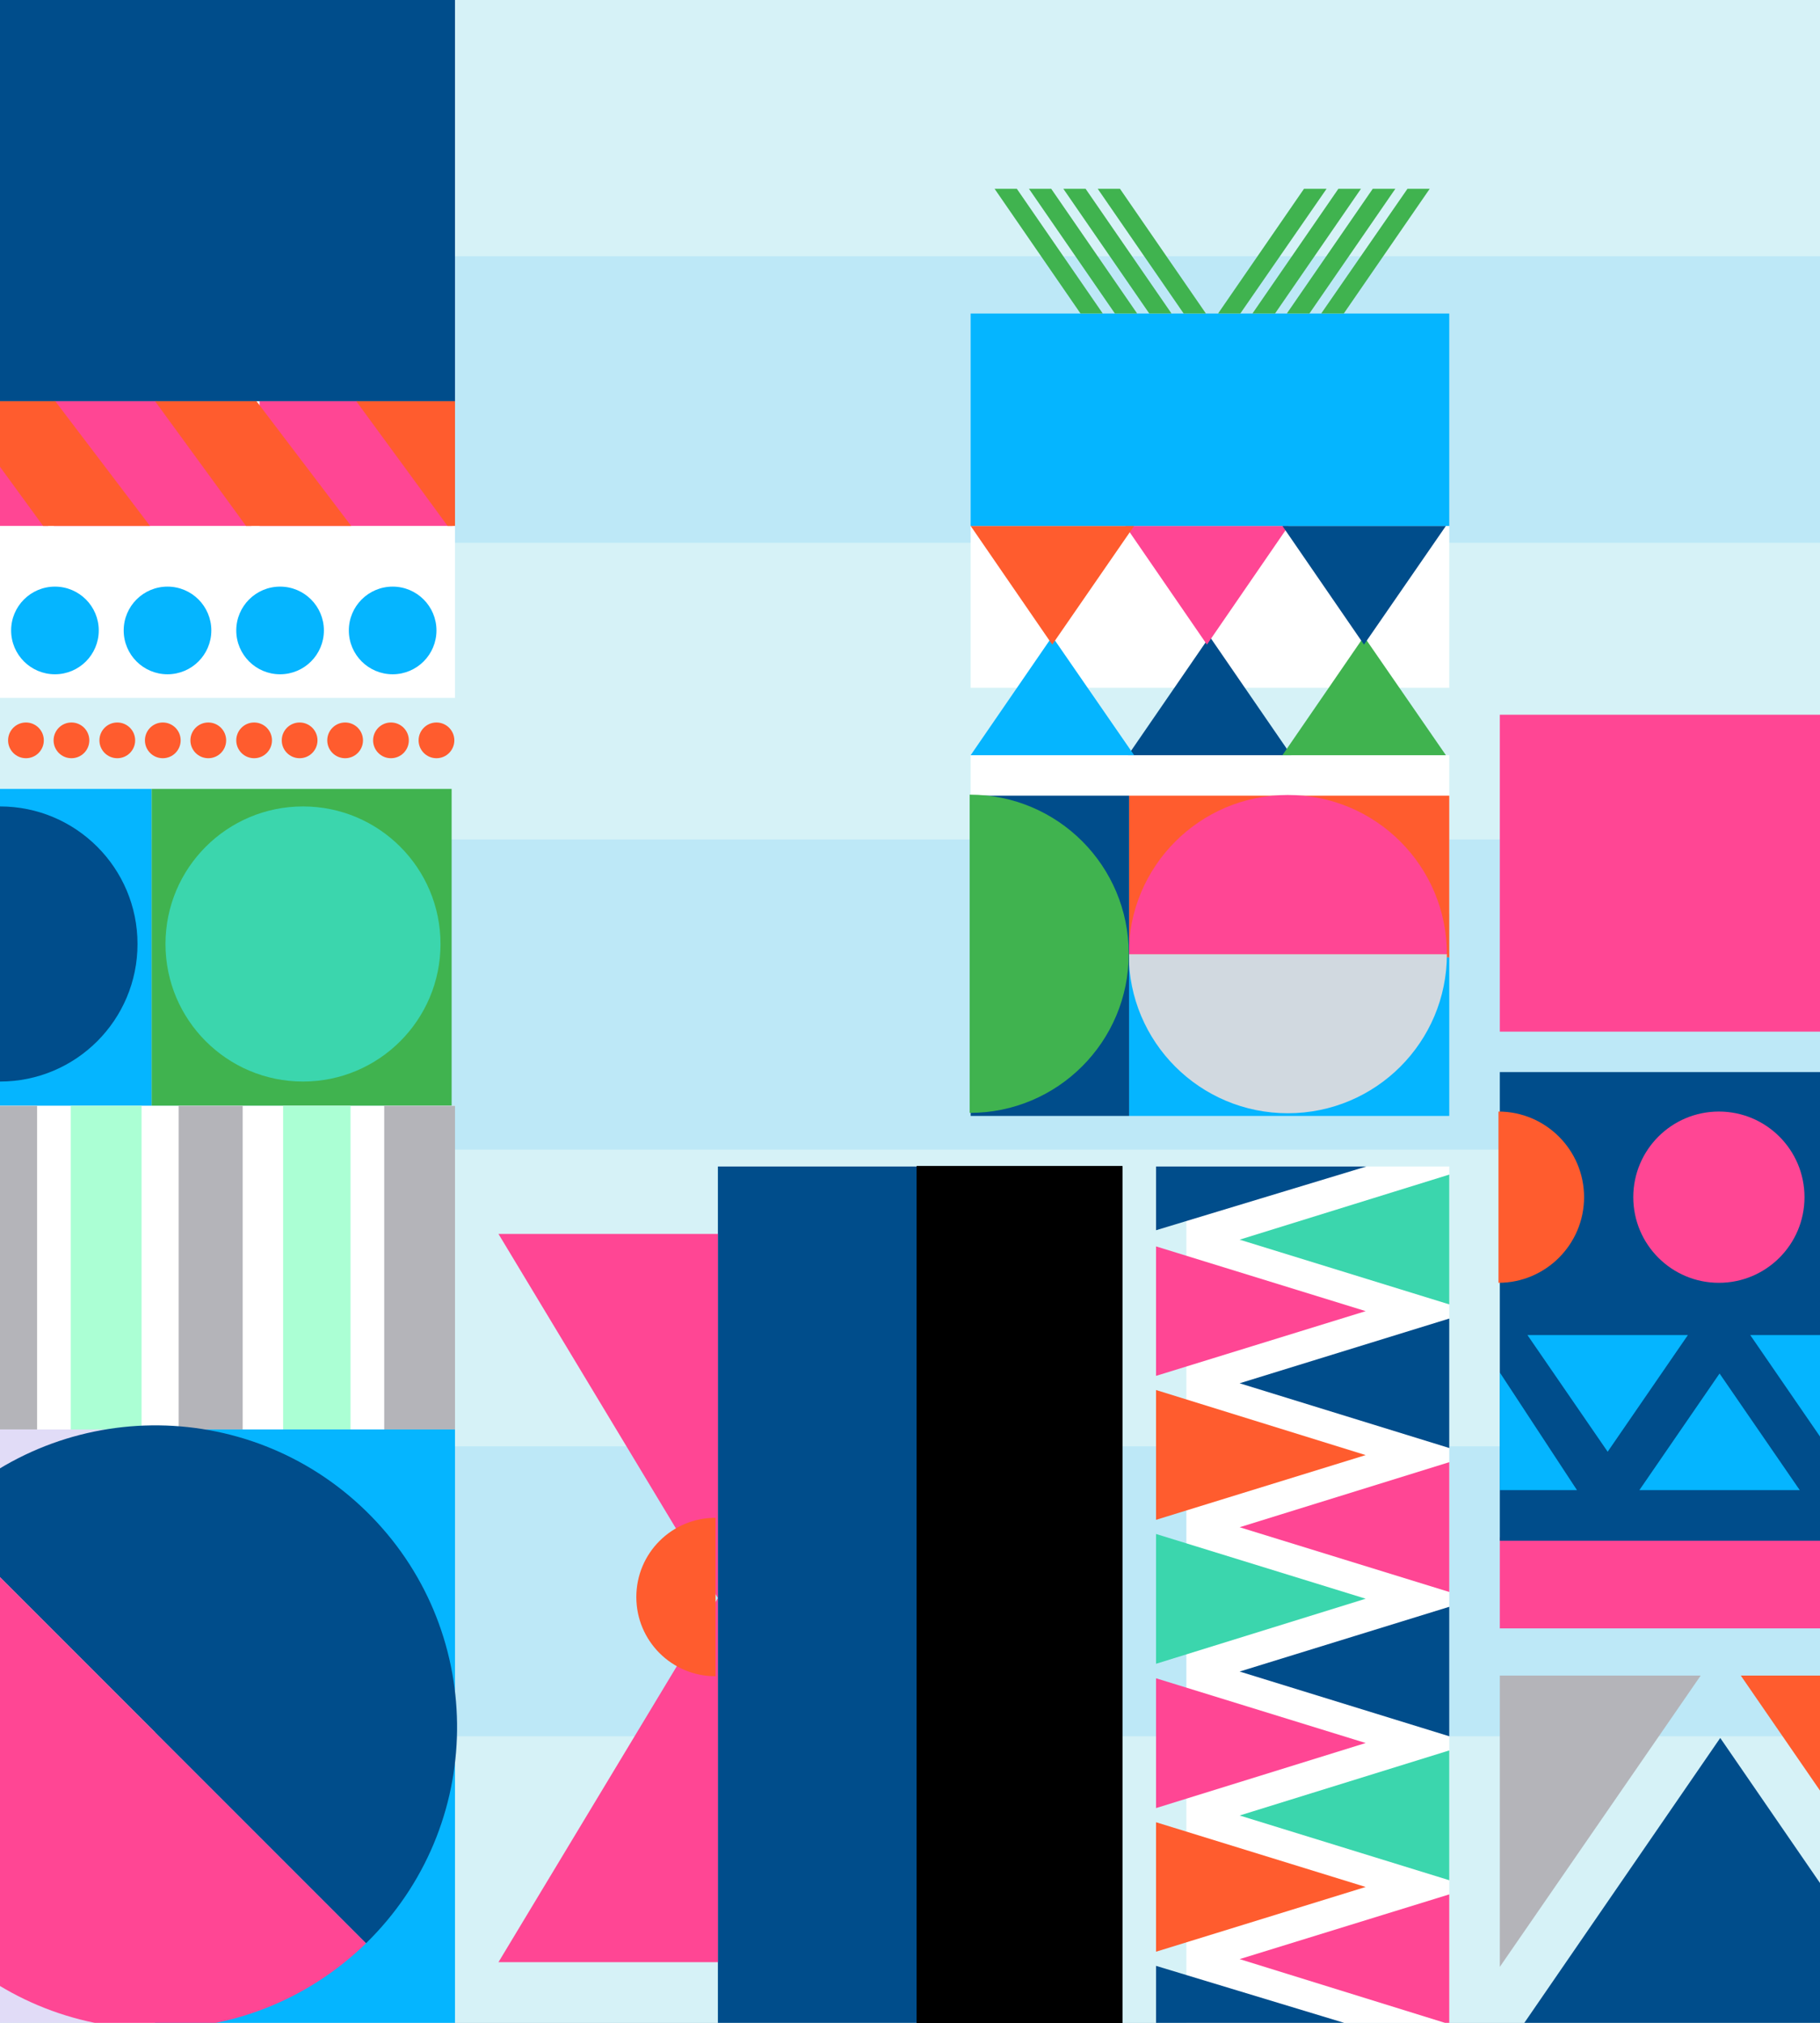 <?xml version="1.0" encoding="utf-8"?>
<!-- Generator: Adobe Illustrator 16.0.4, SVG Export Plug-In . SVG Version: 6.00 Build 0)  -->
<!DOCTYPE svg PUBLIC "-//W3C//DTD SVG 1.1//EN" "http://www.w3.org/Graphics/SVG/1.1/DTD/svg11.dtd">
<svg version="1.1" id="Layer_1" xmlns="http://www.w3.org/2000/svg" xmlns:xlink="http://www.w3.org/1999/xlink" x="0px" y="0px"
	 width="540px" height="600px" viewBox="90.5 372.5 540 600" enable-background="new 90.5 372.5 540 600" xml:space="preserve">
<rect x="90.5" y="372.5" width="540" height="600" fill="#333333" stroke="none"/>
<title>unconventional ways to save</title>
<g>
	<defs>
		<rect id="SVGID_1_" x="90.5" y="372.5" width="540" height="600"/>
	</defs>
	<clipPath id="SVGID_2_">
		<use xlink:href="#SVGID_1_"  overflow="visible"/>
	</clipPath>
	<g clip-path="url(#SVGID_2_)">
		<rect x="10.5" y="372.5" fill="none" width="720" height="600"/>
		<g>
			<g>
				<g>
					<rect x="-237.5" y="340.5" fill="#BDE8F7" width="1058" height="735"/>
					<polygon fill="#D6F2F7" points="-237.5,448.5 820.5,448.5 820.5,359.6 -237.5,354.5 					"/>
					<rect x="-237.5" y="533.5" fill="#D6F2F7" width="1058" height="88"/>
					<rect x="-237.5" y="713.5" fill="#D6F2F7" width="1058" height="88"/>
					<rect x="-237.5" y="887.5" fill="#D6F2F7" width="1058" height="88"/>
					<rect x="-43.5" y="606.5" fill="#FF4694" width="89" height="94"/>
					<rect x="45.5" y="606.5" fill="#05B5FF" width="90" height="94"/>
					<circle fill="#FF5C2E" cx="1" cy="652.5" r="40.8"/>
					<circle fill="#004D8B" cx="90.5" cy="652.5" r="40.8"/>
					<rect x="135.5" y="606.5" fill="#40B34F" width="89" height="94"/>
					<circle fill="#3BD6AD" cx="180.4" cy="652.5" r="40.8"/>
					<rect x="-43.5" y="700.5" fill="#FFFFFF" width="269" height="185"/>
					<polygon fill="#004D8B" points="792.4,974.5 673.4,974.5 732.9,888 					"/>
					<polygon fill="#004D8B" points="660.4,974.5 541.4,974.5 600.9,888 					"/>
					<polygon fill="#FF5C2E" points="607,869.5 726.1,869.5 666.6,956 					"/>
					<polygon fill="#B4B4B9" points="535.5,869.5 595.1,869.5 535.5,955.9 					"/>
					<rect x="535.5" y="828.5" fill="#FF4694" width="397" height="27"/>
					<rect x="535.5" y="690.5" fill="#004D8B" width="397" height="139"/>
					<polygon fill="#05B5FF" points="756.7,814.5 709.1,814.5 732.9,779.9 					"/>
					<polygon fill="#05B5FF" points="624.5,814.5 576.9,814.5 600.7,779.9 					"/>
					<polygon fill="#05B5FF" points="690.6,814.5 643,814.5 666.8,779.9 					"/>
					<polygon fill="#05B5FF" points="558.4,814.5 535.5,814.5 535.5,779.6 					"/>
					<polygon fill="#05B5FF" points="609.8,768.5 657.4,768.5 633.6,803.1 					"/>
					<polygon fill="#05B5FF" points="543.7,768.5 591.3,768.5 567.5,803.1 					"/>
					<polygon fill="#05B5FF" points="675.9,768.5 723.5,768.5 699.7,803.1 					"/>
					<circle fill="#FF4694" cx="600.5" cy="727.6" r="25.4"/>
					<circle fill="#FF5C2E" cx="666.8" cy="727.6" r="25.4"/>
					<circle fill="#FF4694" cx="732.5" cy="727.6" r="25.4"/>
					<path fill="#FF5C2E" d="M535.1,702.2c14,0,25.4,11.399,25.4,25.399S549.1,753,535.1,753l0,0"/>
					<rect x="535.5" y="584.5" fill="#FF4694" width="397" height="94"/>
					<circle fill="#004D8B" cx="732.9" cy="582.7" r="25.4"/>
					<rect x="378.5" y="596.5" fill="#FFFFFF" width="142" height="47"/>
					<rect x="378.5" y="528.5" fill="#FFFFFF" width="142" height="48"/>
					<rect x="425.5" y="608.5" fill="#FF5C2E" width="95" height="48"/>
					<rect x="425.5" y="656.5" fill="#05B5FF" width="95" height="47"/>
					<path fill="#D1D9E0" d="M519.8,655.5c0,26.1-21.1,47.2-47.2,47.2c-26.1,0-47.199-21.101-47.199-47.2"/>
					<path fill="#FF4694" d="M425.4,655.5c0-26.1,21.1-47.2,47.199-47.2c26.101,0,47.2,21.101,47.2,47.2"/>
					<rect x="378.5" y="608.5" fill="#004D8B" width="47" height="95"/>
					<path fill="#40B34F" d="M378.2,608.2c26.1,0,47.2,21.1,47.2,47.2c0,26.1-21.101,47.199-47.2,47.199l0,0"/>
					<polygon fill="#004D8B" points="473.6,596.5 425.2,596.5 449.4,561.3 					"/>
					<polygon fill="#40B34F" points="519.5,596.5 471,596.5 495.2,561.3 					"/>
					<polygon fill="#05B5FF" points="427,596.5 378.5,596.5 402.7,561.3 					"/>
					<polygon fill="#FF4694" points="424.4,528.5 472.8,528.5 448.6,563.7 					"/>
					<polygon fill="#FF5C2E" points="378.5,528.5 427,528.5 402.7,563.7 					"/>
					<polygon fill="#004D8B" points="471,528.5 519.5,528.5 495.2,563.7 					"/>
					<rect x="378.5" y="465.5" fill="#05B5FF" width="142" height="63"/>
					<polygon fill="#40B34F" points="438.1,465.5 431.5,465.5 406,428.5 412.6,428.5 					"/>
					<polygon fill="#40B34F" points="427.9,465.5 421.3,465.5 395.8,428.5 402.4,428.5 					"/>
					<polygon fill="#40B34F" points="448.3,465.5 441.7,465.5 416.2,428.5 422.8,428.5 					"/>
					<polygon fill="#40B34F" points="468.8,465.5 462.1,465.5 487.6,428.5 494.3,428.5 					"/>
					<polygon fill="#40B34F" points="458.5,465.5 451.9,465.5 477.4,428.5 484.1,428.5 					"/>
					<polygon fill="#40B34F" points="479,465.5 472.3,465.5 497.8,428.5 504.5,428.5 					"/>
					<polygon fill="#40B34F" points="417.7,465.5 411.1,465.5 385.6,428.5 392.2,428.5 					"/>
					<polygon fill="#40B34F" points="489.2,465.5 482.5,465.5 508.1,428.5 514.7,428.5 					"/>
					<rect x="18.5" y="700.5" fill="#B4B4B9" width="21" height="96"/>
					<rect x="48.5" y="700.5" fill="#ABFFD4" width="21" height="96"/>
					<rect x="80.5" y="700.5" fill="#B4B4B9" width="21" height="96"/>
					<rect x="111.5" y="700.5" fill="#ABFFD4" width="21" height="96"/>
					<rect x="143.5" y="700.5" fill="#B4B4B9" width="19" height="96"/>
					<rect x="174.5" y="700.5" fill="#ABFFD4" width="20" height="96"/>
					<rect x="204.5" y="700.5" fill="#B4B4B9" width="21" height="96"/>
					<rect x="46.5" y="796.5" fill="#E1DCF7" width="90" height="179"/>
					<rect x="136.5" y="796.5" fill="#05B5FF" width="89" height="179"/>
					<path fill="#004D8B" d="M72.5,822.3c34.5-35.399,91.2-36.1,126.6-1.6s36.1,91.2,1.6,126.6c-0.5,0.5-1.1,1.101-1.6,1.601"/>
					<path fill="#FF4694" d="M199.1,948.9c-35.4,34.5-92.1,33.8-126.6-1.601c-33.9-34.8-33.9-90.2,0-125"/>
					<rect x="-43.5" y="796.5" fill="#3BD6AD" width="90" height="179"/>
					<path fill="#40B34F" d="M-43.4,796.1c49.4,0,89.5,40.101,89.5,89.5c0,49.4-40.1,89.5-89.5,89.5l0,0"/>
					<circle fill="#FF5C2E" cx="98.2" cy="592.1" r="5.3"/>
					<circle fill="#FF5C2E" cx="111.7" cy="592.1" r="5.3"/>
					<circle fill="#FF5C2E" cx="125.3" cy="592.1" r="5.3"/>
					<circle fill="#FF5C2E" cx="138.8" cy="592.1" r="5.3"/>
					<circle fill="#FF5C2E" cx="152.3" cy="592.1" r="5.3"/>
					<circle fill="#FF5C2E" cx="165.9" cy="592.1" r="5.3"/>
					<circle fill="#FF5C2E" cx="179.4" cy="592.1" r="5.3"/>
					<circle fill="#FF5C2E" cx="192.9" cy="592.1" r="5.3"/>
					<circle fill="#FF5C2E" cx="206.5" cy="592.1" r="5.3"/>
					<circle fill="#FF5C2E" cx="220" cy="592.1" r="5.3"/>
					<circle fill="#FF5C2E" cx="15.7" cy="592.1" r="5.3"/>
					<circle fill="#FF5C2E" cx="29.3" cy="592.1" r="5.3"/>
					<circle fill="#FF5C2E" cx="42.8" cy="592.1" r="5.3"/>
					<circle fill="#FF5C2E" cx="56.3" cy="592.1" r="5.3"/>
					<circle fill="#FF5C2E" cx="69.9" cy="592.1" r="5.3"/>
					<circle fill="#FF5C2E" cx="83.4" cy="592.1" r="5.3"/>
					<rect x="-43.5" y="393.5" fill="#FFFFFF" width="269" height="186"/>
					<circle fill="#05B5FF" cx="6.6" cy="559.5" r="13"/>
					<circle fill="#05B5FF" cx="40" cy="559.5" r="13"/>
					<circle fill="#05B5FF" cx="73.4" cy="559.5" r="13"/>
					<circle fill="#05B5FF" cx="106.8" cy="559.5" r="13"/>
					<circle fill="#05B5FF" cx="140.2" cy="559.5" r="13"/>
					<circle fill="#05B5FF" cx="173.6" cy="559.5" r="13"/>
					<circle fill="#05B5FF" cx="207" cy="559.5" r="13"/>
					<rect x="-43.5" y="359.5" fill="#004D8B" width="269" height="132"/>
					<polygon fill="#FF4694" points="44.6,528.5 -12.5,528.5 -12.5,491.5 16.5,491.5 					"/>
					<polygon fill="#FF4694" points="104.8,528.5 46.5,528.5 46.5,491.5 76.8,491.5 					"/>
					<polygon fill="#FF4694" points="165.1,528.5 106.5,528.5 106.5,491.5 137,491.5 					"/>
					<polygon fill="#FF4694" points="224.8,528.5 167.5,528.5 167.5,491.5 196.7,491.5 					"/>
					<polygon fill="#FF5C2E" points="225.5,528.5 223.3,528.5 196.2,491.5 225.5,491.5 					"/>
					<polygon fill="#FF5C2E" points="74.7,528.5 43.6,528.5 16.5,491.5 46.6,491.5 					"/>
					<polygon fill="#FF5C2E" points="135,528.5 103.3,528.5 76.3,491.5 106.9,491.5 					"/>
					<polygon fill="#FF5C2E" points="194.7,528.5 163.5,528.5 136.5,491.5 166.6,491.5 					"/>
					<rect x="442.5" y="718.5" fill="#FFFFFF" width="78" height="256"/>
					<polygon fill="#3BD6AD" points="520.5,891.7 520.5,930.2 458.3,911 					"/>
					<polygon fill="#004D8B" points="520.5,849.1 520.5,887.5 458.3,868.3 					"/>
					<polygon fill="#FF4694" points="520.5,934.4 520.5,972.9 458.3,953.6 					"/>
					<polygon fill="#004D8B" points="520.5,763.6 520.5,802 458.3,782.8 					"/>
					<polygon fill="#3BD6AD" points="520.5,720.9 520.5,759.4 458.3,740.2 					"/>
					<polygon fill="#FF4694" points="520.5,806.2 520.5,844.7 458.3,825.5 					"/>
					<polygon fill="#FF5C2E" points="433.5,823.3 433.5,784.8 495.7,804.1 					"/>
					<polygon fill="#3BD6AD" points="433.5,866 433.5,827.5 495.7,846.7 					"/>
					<polygon fill="#FF4694" points="433.5,780.6 433.5,742.2 495.7,761.4 					"/>
					<polygon fill="#FF5C2E" points="433.5,951.4 433.5,913 495.7,932.2 					"/>
					<polygon fill="#004D8B" points="433.5,974.5 433.5,955.6 495.9,974.5 					"/>
					<polygon fill="#FF4694" points="433.5,908.8 433.5,870.3 495.7,889.5 					"/>
					<polygon fill="#004D8B" points="433.5,737.4 433.5,718.5 495.9,718.5 					"/>
					<rect x="362.5" y="718.5" fill="#FFFFFF" width="47" height="256"/>
					<rect x="303.5" y="718.5" fill="#004D8B" width="59" height="256"/>
					<polygon fill="#FF4694" points="303.5,846.5 303.5,954.5 238.4,954.5 					"/>
					<polygon fill="#FF4694" points="303.5,846.5 303.5,738.5 238.4,738.5 					"/>
					<path fill="#FF5C2E" d="M302.8,869.7c-13,0-23.5-10.5-23.5-23.5s10.5-23.5,23.5-23.5"/>
					<g id="unconventional_ways_to_save">
						<g>
							<defs>
								<rect id="SVGID_3_" x="362.5" y="718.5" width="61" height="256"/>
							</defs>
							<defs>
								<rect id="SVGID_4_" x="362.5" y="718.5" width="61" height="256"/>
							</defs>
							<defs>
								<rect id="SVGID_5_" x="362.5" y="718.5" width="61" height="256"/>
							</defs>
							<defs>
								<rect id="SVGID_6_" x="362.5" y="718.5" width="61" height="256"/>
							</defs>
							<defs>
								<rect id="SVGID_7_" x="362.5" y="718.5" width="61" height="256"/>
							</defs>
							<defs>
								<rect id="SVGID_8_" x="362.5" y="718.5" width="61" height="256"/>
							</defs>
							<defs>
								<rect id="SVGID_9_" x="362.5" y="718.5" width="61" height="256"/>
							</defs>
							<defs>
								<rect id="SVGID_10_" x="362.5" y="718.5" width="61" height="256"/>
							</defs>
							<defs>
								<rect id="SVGID_11_" x="362.5" y="718.5" width="61" height="256"/>
							</defs>
							<clipPath id="SVGID_12_">
								<use xlink:href="#SVGID_3_"  overflow="visible"/>
							</clipPath>
							<clipPath id="SVGID_13_" clip-path="url(#SVGID_12_)">
								<use xlink:href="#SVGID_4_"  overflow="visible"/>
							</clipPath>
							<clipPath id="SVGID_14_" clip-path="url(#SVGID_13_)">
								<use xlink:href="#SVGID_5_"  overflow="visible"/>
							</clipPath>
							<clipPath id="SVGID_15_" clip-path="url(#SVGID_14_)">
								<use xlink:href="#SVGID_6_"  overflow="visible"/>
							</clipPath>
							<clipPath id="SVGID_16_" clip-path="url(#SVGID_15_)">
								<use xlink:href="#SVGID_7_"  overflow="visible"/>
							</clipPath>
							<clipPath id="SVGID_17_" clip-path="url(#SVGID_16_)">
								<use xlink:href="#SVGID_8_"  overflow="visible"/>
							</clipPath>
							<clipPath id="SVGID_18_" clip-path="url(#SVGID_17_)">
								<use xlink:href="#SVGID_9_"  overflow="visible"/>
							</clipPath>
							<clipPath id="SVGID_19_" clip-path="url(#SVGID_18_)">
								<use xlink:href="#SVGID_10_"  overflow="visible"/>
							</clipPath>
							<clipPath id="SVGID_20_" clip-path="url(#SVGID_19_)">
								<use xlink:href="#SVGID_11_"  overflow="visible"/>
							</clipPath>
							<g clip-path="url(#SVGID_20_)">
								
									<rect x="336.708" y="755.303" transform="matrix(0.707 -0.707 0.707 0.707 -519.127 501.92)" fill="#FF5C2E" width="19.2" height="244.597"/>
								
									<rect x="356.177" y="735.877" transform="matrix(0.707 -0.707 0.707 0.707 -499.701 510.029)" fill="#FF5C2E" width="19.2" height="244.598"/>
								
									<rect x="375.563" y="716.54" transform="matrix(0.707 -0.707 0.707 0.707 -480.337 518.042)" fill="#FF5C2E" width="19.2" height="244.598"/>
								
									<rect x="394.867" y="697.104" transform="matrix(0.707 -0.707 0.707 0.707 -460.95 526.03)" fill="#FF5C2E" width="19.2" height="244.597"/>
								
									<rect x="317.336" y="774.675" transform="matrix(0.707 -0.707 0.707 0.707 -538.499 493.896)" fill="#FF5C2E" width="19.2" height="244.598"/>
								
									<rect x="298.018" y="794.076" transform="matrix(0.707 -0.707 0.707 0.707 -557.875 485.918)" fill="#FF5C2E" width="19.2" height="244.597"/>
								
									<rect x="278.646" y="813.414" transform="matrix(0.707 -0.707 0.707 0.707 -577.207 477.854)" fill="#FF5C2E" width="19.2" height="244.597"/>
								
									<rect x="259.171" y="832.815" transform="matrix(0.707 -0.707 0.707 0.707 -596.646 469.796)" fill="#FF5C2E" width="19.2" height="244.597"/>
								
									<rect x="239.862" y="852.192" transform="matrix(0.707 -0.707 0.707 0.707 -616.003 461.818)" fill="#FF5C2E" width="19.2" height="244.597"/>
								
									<rect x="433.645" y="658.395" transform="matrix(0.707 -0.707 0.707 0.707 -422.211 542.082)" fill="#FF5C2E" width="19.2" height="244.598"/>
								
									<rect x="453.039" y="639.045" transform="matrix(0.707 -0.707 0.707 0.707 -402.84 550.096)" fill="#FF5C2E" width="19.2" height="244.597"/>
								
									<rect x="472.473" y="619.564" transform="matrix(0.707 -0.707 0.707 0.707 -383.38 558.163)" fill="#FF5C2E" width="19.2" height="244.597"/>
								
									<rect x="491.878" y="600.227" transform="matrix(0.707 -0.707 0.707 0.707 -364.023 566.221)" fill="#FF5C2E" width="19.2" height="244.597"/>
								
									<rect x="414.316" y="677.77" transform="matrix(0.707 -0.707 0.707 0.707 -441.562 534.057)" fill="#FF5C2E" width="19.2" height="244.597"/>
							</g>
							<path clip-path="url(#SVGID_20_)" fill="#FF5C2E" d="M425.2,466.4c0-13,10.5-23.5,23.5-23.5s23.5,10.5,23.5,23.5"/>
							<rect x="238.5" y="579.5" clip-path="url(#SVGID_20_)" fill="#E1DCF7" width="123" height="55"/>
							<polygon clip-path="url(#SVGID_20_)" fill="#ABFFD4" points="238.4,634.5 300.1,634.5 277.9,680.4 							"/>
							<polygon clip-path="url(#SVGID_20_)" fill="#FF4694" points="300.1,634.5 361.6,634.5 322.2,680.4 							"/>
							<polygon clip-path="url(#SVGID_20_)" fill="#05B5FF" points="296.8,701.5 238.5,701.5 238.5,633.7 							"/>
							<polygon clip-path="url(#SVGID_20_)" fill="#B4B4B9" points="361.5,701.5 303.2,701.5 361.5,633.7 							"/>
							<polygon clip-path="url(#SVGID_20_)" fill="#40B34F" points="300.5,579.6 361.5,633.7 361.5,528.5 300.5,528.5 							"/>
							<polygon clip-path="url(#SVGID_20_)" fill="#B4B4B9" points="300.5,579.6 238.5,633.7 238.5,528.5 300.5,528.5 							"/>
						</g>
					</g>
				</g>
			</g>
		</g>
	</g>
</g>
</svg>
